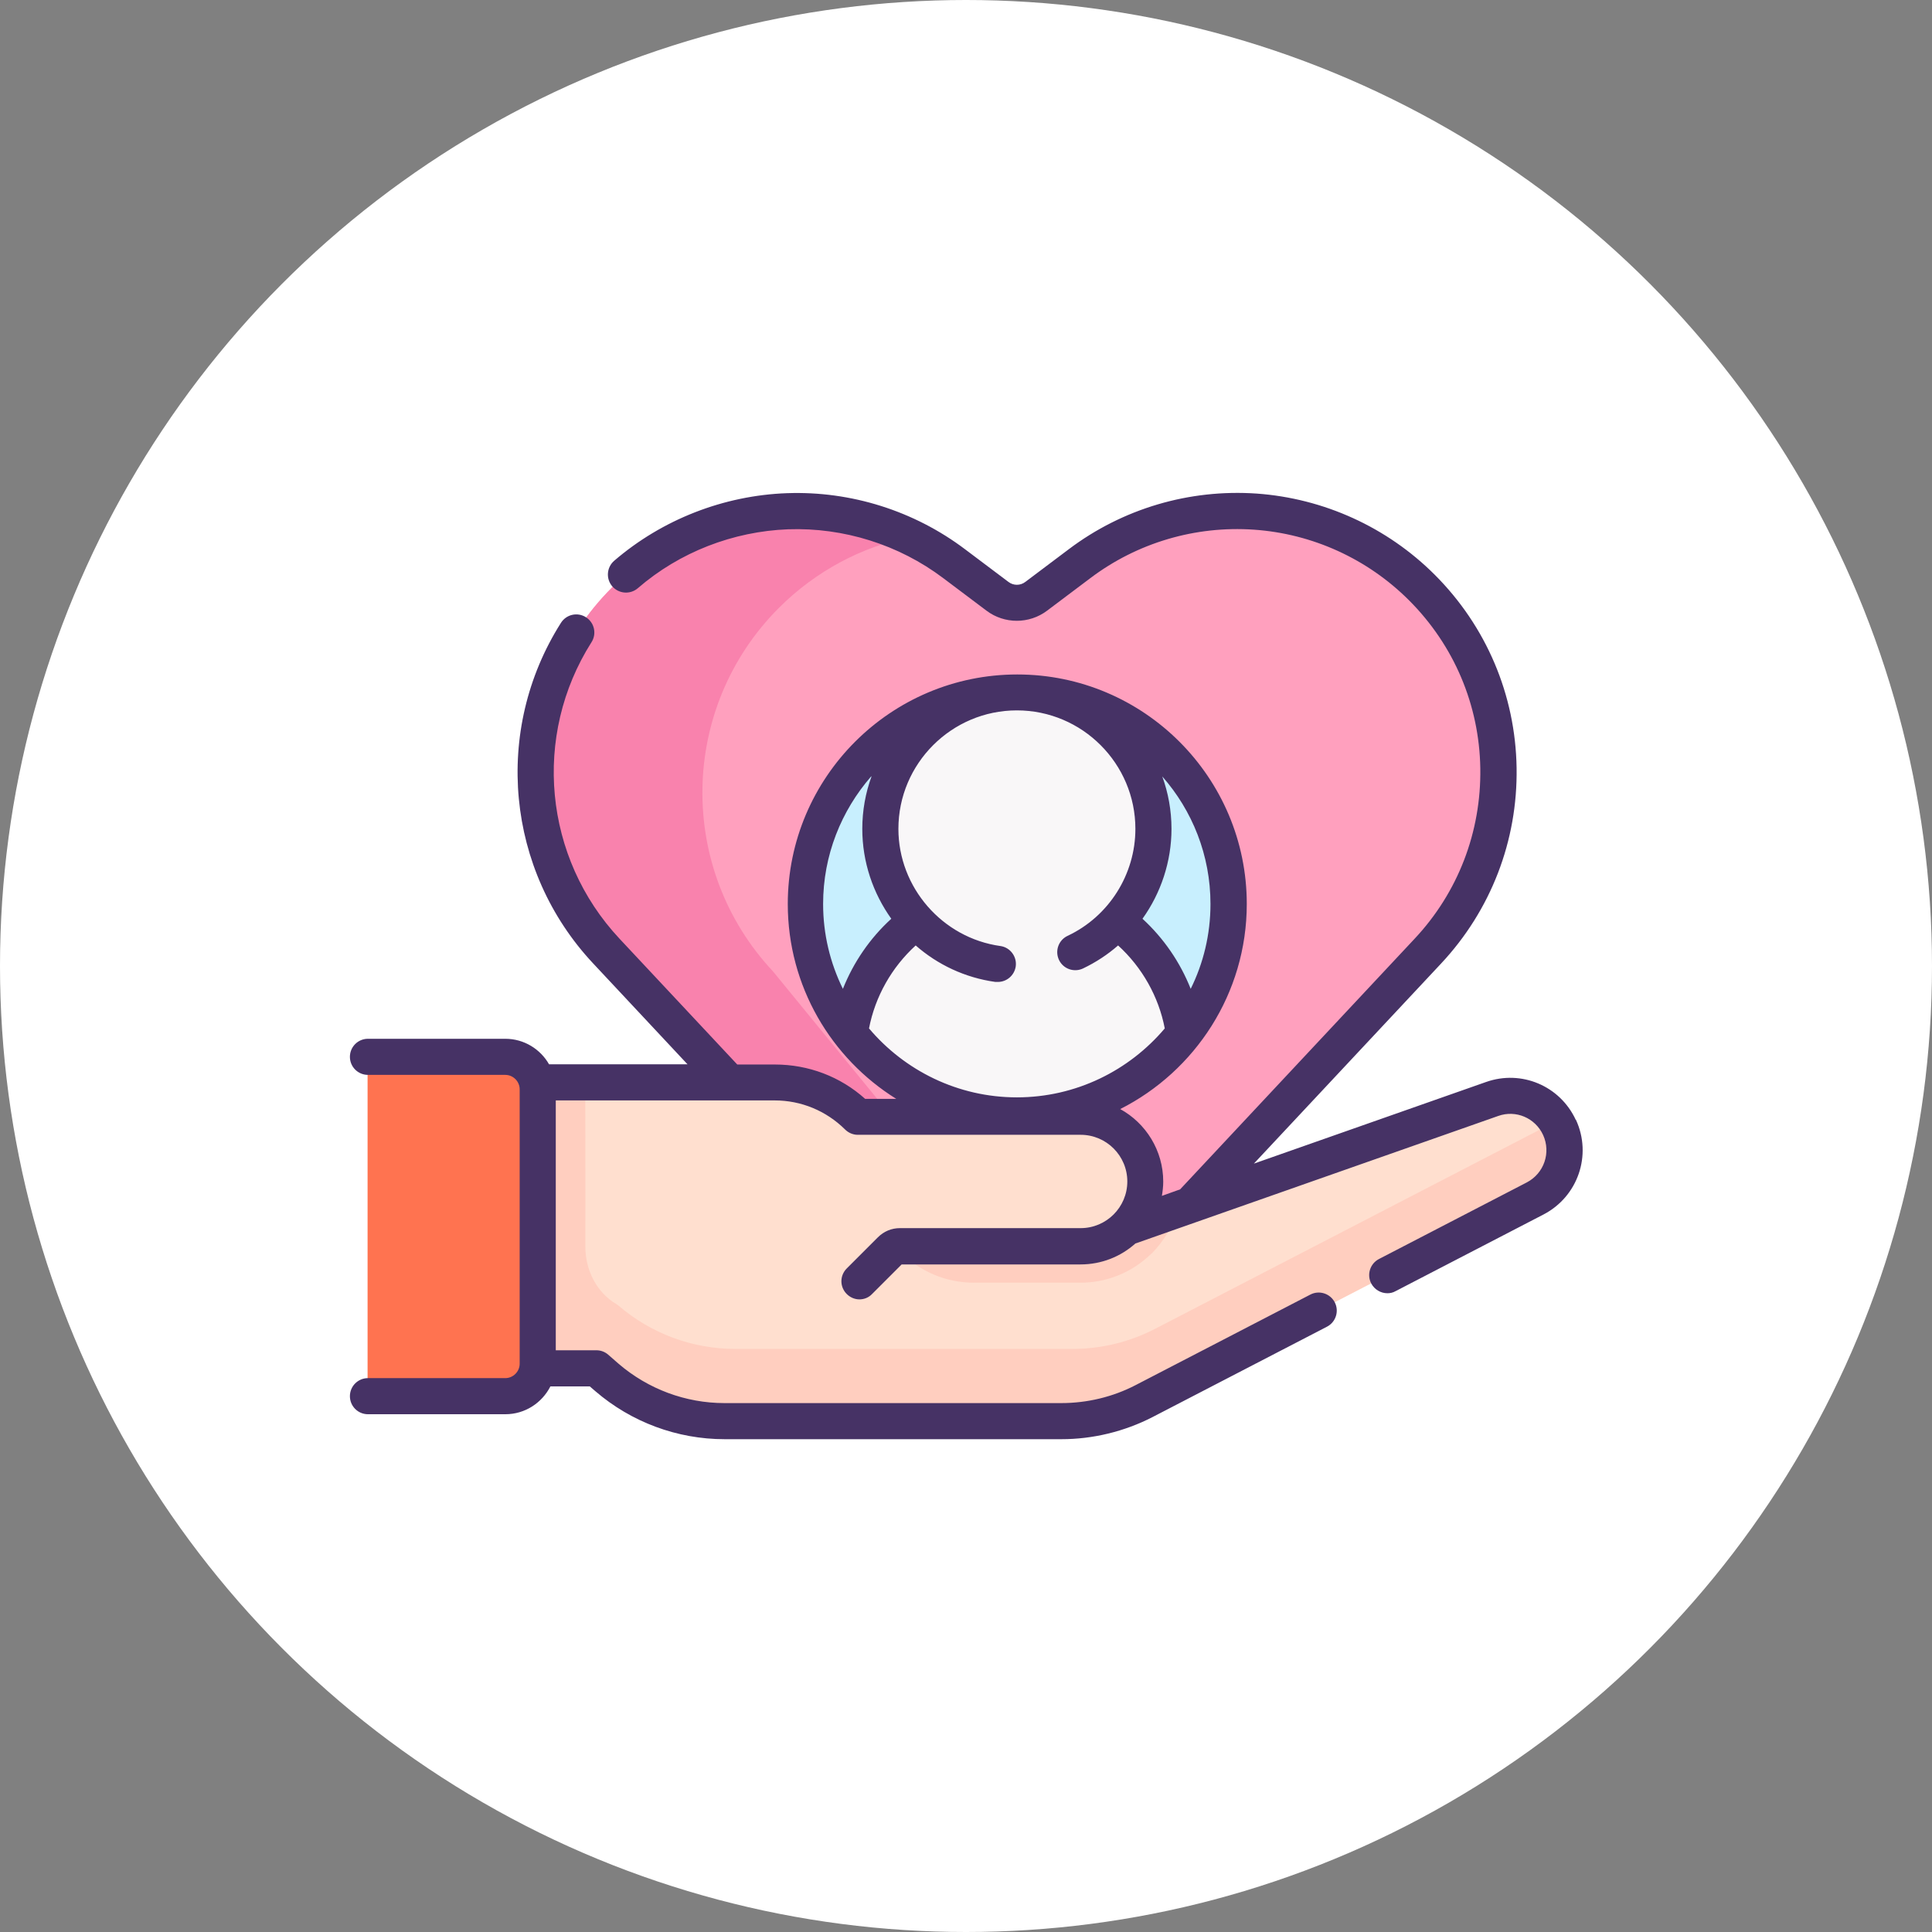 <?xml version="1.0" encoding="UTF-8"?>
<svg id="Layer_2" xmlns="http://www.w3.org/2000/svg" viewBox="0 0 100.6 100.6">
  <rect x="0" y="0" width="100.6" height="100.6" fill="#808080" stroke="none"/>
  <defs>
    <style>
      .cls-1 {
        fill: #fff;
      }

      .cls-2 {
        fill: #ffdfcf;
      }

      .cls-3 {
        fill: #f9f7f8;
      }

      .cls-4 {
        fill: #463265;
      }

      .cls-5 {
        fill: #ff7350;
      }

      .cls-6 {
        fill: #ffa0be;
      }

      .cls-7 {
        fill: #c8effe;
      }

      .cls-8 {
        fill: #f982ad;
      }

      .cls-9 {
        fill: #ffcebf;
      }
    </style>
  </defs>
  <g id="Layer_1-2" data-name="Layer_1">
    <g>
      <circle class="cls-1" cx="50.3" cy="50.3" r="50.3"/>
      <g>
        <g>
          <path class="cls-6" d="M61.98,62.74l12.37-13.22c5.02-5.36,4.88-13.74-.31-18.93-4.8-4.8-12.4-5.33-17.82-1.25l-2.26,1.7c-.6.45-1.42.45-2.01,0l-2.26-1.7c-5.42-4.08-13.02-3.55-17.82,1.25-5.19,5.19-5.33,13.57-.31,18.93l6.4,6.84,17.29,13.77,6.74-7.39Z"/>
          <path class="cls-8" d="M47.38,59.3l-7.13-8.72c-5.02-5.36-4.88-13.74.31-18.93,1.93-1.93,4.31-3.17,6.83-3.7-5.12-2.46-11.37-1.5-15.53,2.65-5.19,5.19-5.33,13.57-.31,18.93l6.4,6.84,17.29,13.77,2.86-3.14-10.73-7.7Z"/>
          <g>
            <path class="cls-2" d="M81.2,58.7c-.61-1.32-2.13-1.97-3.51-1.48l-19.07,6.71-13.9-2.61-4.64-4.95h-19.13v14.81l10.09.08.55.48c1.7,1.46,3.87,2.27,6.11,2.27h17.54c1.5,0,2.98-.36,4.31-1.05l20.38-10.55c.97-.5,1.53-1.49,1.53-2.51,0-.4-.08-.8-.26-1.18Z"/>
            <g>
              <path class="cls-9" d="M58.62,63.93l-13.26-2.49c0,2.95,2.39,5.35,5.35,5.35h5.55c1.39,0,2.7-.54,3.7-1.52h.01c.64-.65,1.1-1.43,1.34-2.27l-2.68.94Z"/>
              <path class="cls-2" d="M56.19,58.16c1.85,0,3.4,1.45,3.44,3.3.02.96-.36,1.83-.99,2.46h-.01c-.61.62-1.44.99-2.37.99h-11.36c-2.66,0-4.82-2.16-4.82-4.82v-3.72h.25c1.62,0,3.18.64,4.32,1.79h11.54Z"/>
            </g>
            <path class="cls-9" d="M81.2,58.7c-.06-.13-.12-.24-.2-.36-.14.11-.3.22-.47.3l-20.38,10.55c-1.33.69-2.81,1.05-4.31,1.05h-17.54c-2.24,0-4.41-.8-6.11-2.27-.03-.02-.06-.04-.09-.06-1.03-.61-1.61-1.76-1.62-2.96,0-3.26,0-8.51-.01-8.59h-9.52v14.81l10.09.08.55.48c1.7,1.46,3.87,2.27,6.11,2.27h17.54c1.5,0,2.98-.36,4.31-1.05l20.38-10.55c.97-.5,1.53-1.49,1.53-2.51,0-.4-.08-.8-.26-1.18h0Z"/>
            <path class="cls-5" d="M19.87,72.71h6.42c.93,0,1.69-.76,1.69-1.69v-14.29c0-.93-.76-1.69-1.69-1.69h-6.42c-.4,0-.73.33-.73.73v16.2c0,.4.33.73.73.73Z"/>
            <path class="cls-7" d="M48.52,52.08h9.82l3.31,1.74c1.45-1.87,2.31-4.21,2.31-6.75,0-6.08-4.93-11.01-11.01-11.01s-11.01,4.93-11.01,11.01c0,2.55.86,4.89,2.31,6.75l4.26-1.74Z"/>
            <path class="cls-3" d="M61.65,53.82c-2.01,2.59-5.16,4.26-8.7,4.26s-6.69-1.67-8.7-4.26c.33-2.39,1.62-4.47,3.48-5.85l2.58-1.9h5.63l2.24,1.9c1.85,1.37,3.15,3.46,3.48,5.85Z"/>
          </g>
          <circle class="cls-3" cx="52.95" cy="43.16" r="7.11"/>
        </g>
        <path class="cls-4" d="M82.05,58.31c-.82-1.77-2.83-2.62-4.67-1.97l-12.09,4.25,9.75-10.42c2.59-2.77,3.99-6.39,3.93-10.19s-1.58-7.37-4.26-10.05c-2.48-2.48-5.78-3.98-9.28-4.23-3.5-.24-6.97.78-9.78,2.9l-2.26,1.7c-.26.2-.62.2-.88,0l-2.26-1.7c-2.65-2-5.94-3.04-9.27-2.92-3.3.12-6.5,1.37-9,3.52-.39.34-.44.93-.1,1.33.34.39.93.44,1.33.1,2.17-1.88,4.96-2.96,7.83-3.07,2.89-.1,5.76.8,8.07,2.54l2.26,1.7c.93.7,2.22.7,3.15,0l2.26-1.7c2.44-1.84,5.46-2.73,8.51-2.52,3.05.21,5.92,1.52,8.08,3.68,2.34,2.34,3.66,5.45,3.71,8.75.05,3.31-1.16,6.46-3.42,8.87l-12.21,13.05-.95.34c.04-.24.07-.49.07-.74,0-1.63-.91-3.05-2.24-3.78,3.9-1.97,6.59-6.02,6.59-10.68,0-6.59-5.36-11.95-11.95-11.95s-11.95,5.36-11.95,11.95c0,4.28,2.26,8.04,5.65,10.15h-1.62c-1.29-1.16-2.95-1.79-4.7-1.79h-1.96l-6.13-6.55c-3.95-4.22-4.55-10.57-1.46-15.44.28-.44.15-1.02-.29-1.3-.44-.28-1.02-.15-1.3.29-3.55,5.6-2.86,12.89,1.67,17.73l4.92,5.26h-7.21c-.45-.79-1.3-1.33-2.28-1.33h-7.15c-.52,0-.94.42-.94.94s.42.94.94.94h7.15c.41,0,.75.34.75.75v14.29c0,.41-.34.75-.75.75h-7.15c-.52,0-.94.42-.94.94s.42.94.94.94h7.15c1.03,0,1.91-.59,2.35-1.45h2.05l.29.25c1.87,1.61,4.26,2.5,6.73,2.5h17.54c1.64,0,3.28-.4,4.74-1.15l9.09-4.71c.46-.24.64-.81.4-1.27-.24-.46-.81-.64-1.27-.4l-9.09,4.71c-1.19.62-2.53.94-3.88.94h-17.54c-2.02,0-3.97-.73-5.5-2.04l-.55-.48c-.17-.15-.39-.23-.61-.23h-2.12v-13.01h11.4c1.38,0,2.68.54,3.66,1.51.18.18.42.28.66.28h11.61c1.34,0,2.43,1.09,2.43,2.43s-1.09,2.43-2.43,2.43h-9.41c-.44,0-.84.17-1.15.48l-1.62,1.62c-.37.37-.37.96,0,1.33.18.18.42.28.66.28s.48-.09.66-.28l1.54-1.54h9.31c1.1,0,2.1-.41,2.86-1.09l18.89-6.64c.92-.33,1.93.1,2.34.99.42.92.05,2-.85,2.47l-7.7,3.99c-.46.24-.64.81-.4,1.27.17.32.5.51.84.51.15,0,.29-.03.43-.11l7.7-3.99c1.79-.93,2.54-3.09,1.69-4.93h0ZM63.03,47.07c0,1.59-.37,3.09-1.03,4.42-.55-1.39-1.41-2.64-2.51-3.65.96-1.34,1.51-2.98,1.51-4.68,0-.96-.17-1.88-.48-2.73,1.56,1.77,2.51,4.1,2.51,6.64ZM45.38,40.43c-.31.85-.48,1.77-.48,2.73,0,1.73.56,3.35,1.51,4.68-1.11,1.01-1.97,2.27-2.52,3.65-.66-1.34-1.03-2.84-1.03-4.42,0-2.54.95-4.86,2.5-6.64h0ZM45.25,53.55c.32-1.66,1.18-3.18,2.43-4.32,1.14,1,2.57,1.68,4.15,1.9.04,0,.09,0,.13,0,.46,0,.86-.34.93-.81.07-.51-.29-.99-.8-1.06-3.02-.42-5.31-3.05-5.31-6.1,0-3.4,2.77-6.17,6.17-6.17s6.17,2.77,6.17,6.17c0,2.37-1.38,4.56-3.53,5.57-.47.22-.67.78-.45,1.25.22.47.78.67,1.25.45.67-.32,1.28-.72,1.83-1.2,1.25,1.14,2.11,2.66,2.43,4.32-1.85,2.19-4.62,3.59-7.7,3.59s-5.85-1.4-7.7-3.59h0Z"/>
      </g>
    </g>
  </g>
</svg>
